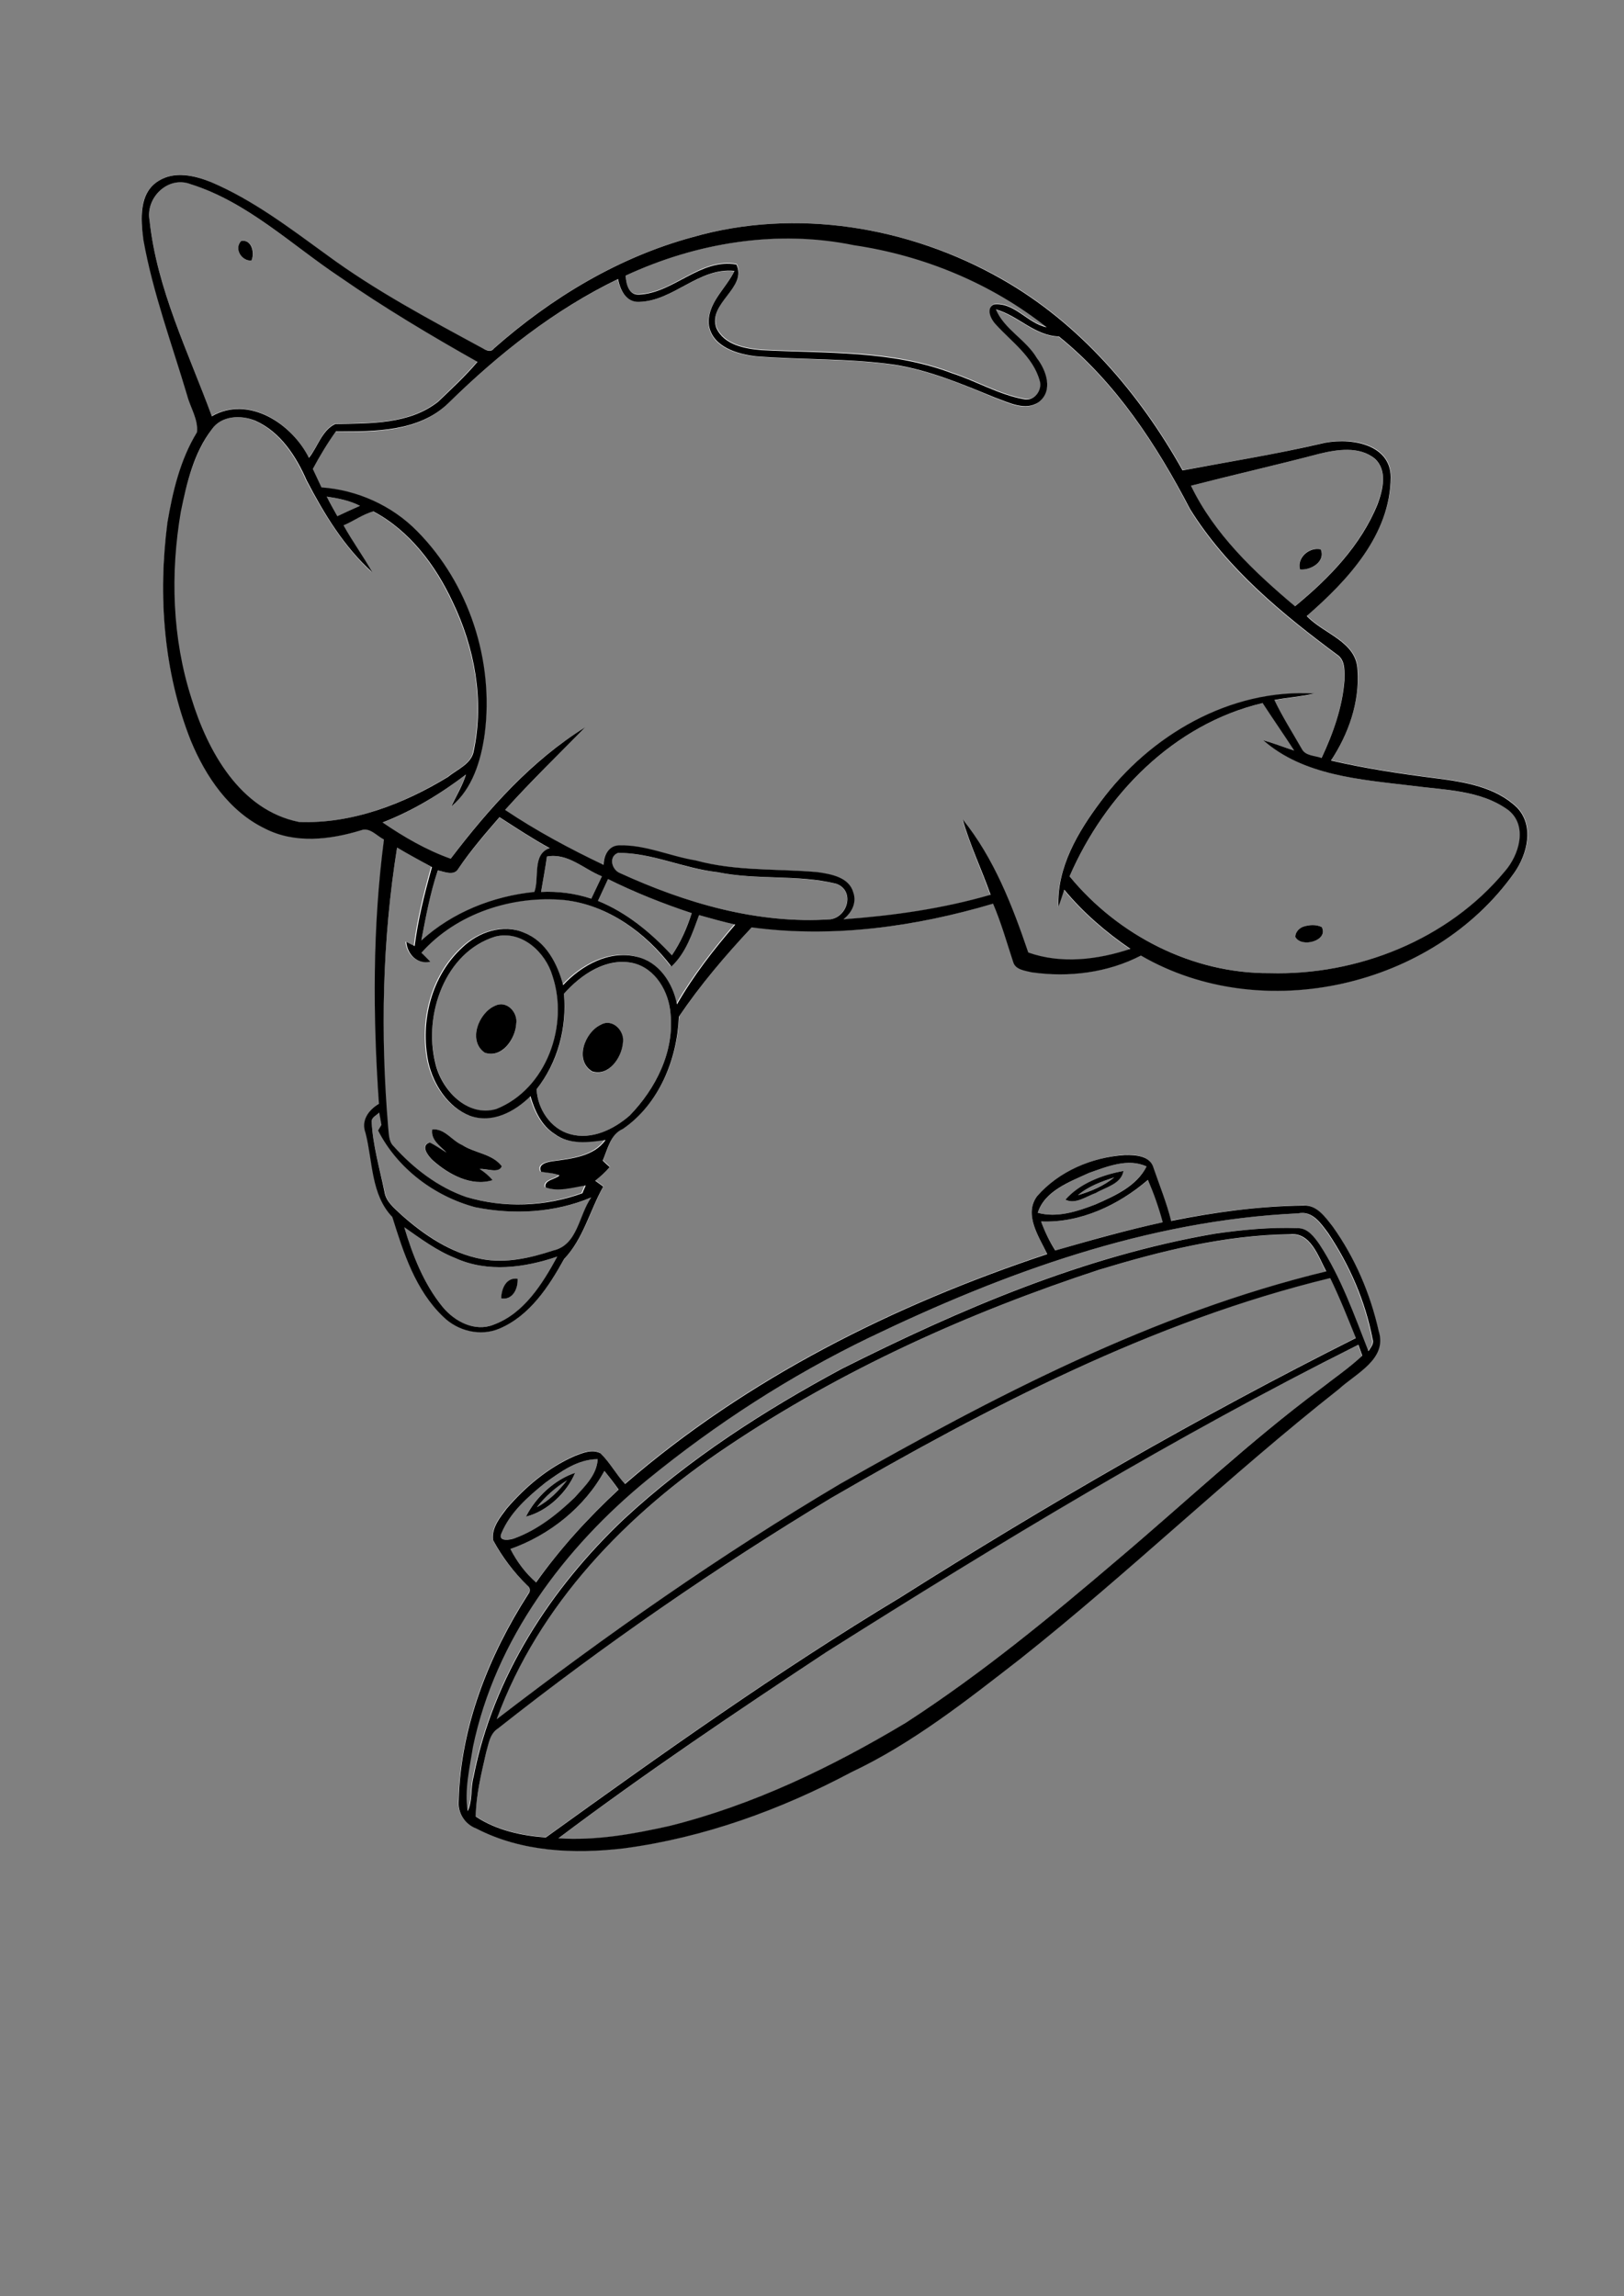 <?xml version="1.0" encoding="utf-8"?>
<!-- Generator: Adobe Illustrator 21.0.2, SVG Export Plug-In . SVG Version: 6.00 Build 0)  -->
<svg version="1.2" baseProfile="tiny" id="Layer_1" xmlns="http://www.w3.org/2000/svg" xmlns:xlink="http://www.w3.org/1999/xlink"
	 x="0px" y="0px" viewBox="0 0 582 823" overflow="scroll" xml:space="preserve">
<rect x="0" y="0" width="582" height="823" fill="#808080" stroke="none"/>
<path fill="#FFFFFF" d="M192.4,540.2c3-3.8,6.7-7.1,10.8-9.6C200.2,534.4,196.7,538,192.4,540.2 M216.6,527.2c1.7,2.2,3.4,4.4,5,6.7
	c-10.9,10.1-20.9,21.2-29.6,33.3c-3.7-3.5-6.8-7.5-9.2-12C196.8,550.3,209.5,540.3,216.6,527.2 M188.5,543.6
	c7.6-1.9,14.7-8.5,17.6-15.7C198.7,530.4,192,536.5,188.5,543.6 M195.5,531.4c5.6-3.9,11.6-8.5,18.7-8.4c-0.3,5.7-4.7,9.9-8.3,13.8
	c-6.1,6-13.1,11.5-21.3,14.5c-1.7,0.6-6.3,1.4-4.9-1.7C182.7,542,189.2,536.5,195.5,531.4 M296.1,592.2
	c62-39.3,124.9-77.4,190.6-110.1c0.5,1.3,0.9,2.6,1.4,3.9c-4.7,4.4-10.1,8-15.1,12c-25.3,18.7-48.2,40.5-72.2,60.8
	c-24.4,20.8-49.3,41.3-76.3,58.8c-26.4,15.9-54.7,29.5-84.8,37c-13,2.9-26.3,5.3-39.7,4.4C231.3,635.5,263.6,613.7,296.1,592.2
	 M297.9,536.9c56.5-32.6,115-63.3,178.8-78.9c3.4,7,6.3,14.2,9.2,21.5c-56,28.1-110.3,59.5-163.3,93c-43.8,26.4-85.5,56.1-127,86
	c-8.6-0.6-17.8-2.6-25.1-7.5c0.1-7.8,2-15.4,3.7-22.9c0.8-3.1,1.3-6.8,4.3-8.7C216.5,589.5,256.4,562,297.9,536.9 M393.9,455.1
	c22.1-6.7,44.9-12.4,68.1-12.6c7.6-0.9,10.3,7.9,13.2,13.3c-62.1,15-119.1,44.8-174.3,76.2c-42.8,25.4-83.6,54-123,84.3
	c15-41.1,46.7-73.7,82.5-97.6C301.5,491,347,470.5,393.9,455.1 M179.6,465.4c4.2,0.7,6-3.6,5.9-7.1
	C181.3,457.8,179.8,462.1,179.6,465.4 M144.9,439.9c5.8,4,11.5,8.4,18.2,11c11.6,5.3,24.9,3.5,36.6-0.5
	c-5.2,9.8-11.8,20.4-22.8,24.4c-6.8,2.7-14.1-1.1-18.3-6.4C151.9,460.2,147.9,450.1,144.9,439.9 M311.4,479.5
	c48.2-23.2,99.7-42.1,153.6-44.6c5.1-1.1,8.2,3.6,10.8,7.1c7.7,11.4,13.3,24.4,15.9,38c0.6,1.7-0.6,3-1.5,4.3
	c-5.1-13-9.7-26.4-17.5-38.2c-1.9-2.6-4.1-5.9-7.8-5.9c-10-0.4-19.9,0.6-29.8,2c-47,8.1-91.2,27.1-133.6,48.4
	c-27.9,15-54.8,32.3-78.1,53.9c-26.2,24.8-46.9,56.7-53.9,92.4c-1,4-0.3,8.4-2.1,12.3c-1.2-7.7,0.6-15.5,1.9-23.1
	c8-38.4,32.7-71.4,62.7-95.9C256.5,510.4,283.1,493.2,311.4,479.5 M373.1,437.8c14.1,0.6,27.8-5.9,38.4-14.9c2.1,5,3.9,10,5.3,15.2
	c-13,2.7-25.8,6.3-38.5,10.1C376.1,445,374.4,441.5,373.1,437.8 M386.3,428.4c3.7-3.2,8.5-4.9,13-6.4
	C395.6,425.1,390.9,426.9,386.3,428.4 M381.8,430c3.5,1.8,7.5-1.2,10.8-2.4c3.5-2.2,9.1-3.2,9.9-7.9
	C395.1,421.1,387,424.2,381.8,430 M390.3,420.4c6.5-2.3,13.9-5.4,20.6-2.3c-3.7,7.1-11.4,10.4-18.3,13.6c-6.5,2.5-13.7,4.9-20.7,3
	C374.5,426.8,383.5,423.6,390.3,420.4 M133.2,402.1c-0.1-1.7,1.8-2.3,2.8-3.3c0.3,1.5,0.5,3,0.8,4.4c-0.3,0.5-0.9,1.5-1.2,2
	c6.9,13.6,20.1,23.6,34.8,27.5c13.8,2.8,28.5,2,41.6-3.5c-4.5,6.3-4.9,17-13.6,19c-8.2,2.7-17,4.6-25.6,3.1
	c-11.1-2.1-20.7-8.7-29-16c-2.4-2.3-5.4-4.6-5.9-8.1C136.1,418.8,133.6,410.6,133.2,402.1 M215.3,367.3c-5.8,2.7-9.5,12.8-3.2,16.8
	c5.9,1.9,10.5-4.8,11-10C224,369.7,219.6,364.8,215.3,367.3 M202.1,356.2c6.1-6.9,15.1-13,24.8-11c8.1,1.8,12.8,10.2,13.4,18.1
	c1.4,13.7-5.3,26.9-14.6,36.5c-5.7,5-13.7,8.9-21.4,6.7c-7-1.9-11.7-9.1-12-16.1C200,380.8,203.3,368.3,202.1,356.2 M177.4,360.5
	c-5.9,2.5-9.8,12.6-3.7,16.8c6.1,2.3,11-4.8,11.3-10.3C185.7,362.9,181.6,358.4,177.4,360.5 M177.5,335.7c9.6-2.5,18,5.5,20.6,14.2
	c5.8,17.7-2.2,40.6-20.1,47.7c-10.5,3.1-19.8-7.1-21.9-16.5C151.6,363.9,159.4,341.3,177.5,335.7 M217.9,315.1
	c9.7,4.8,19.8,8.7,30,12.2c-1.8,5.3-4,10.4-7.1,15.1c-7.5-8.1-16.2-15.3-26.5-19.5C215.5,320.3,216.7,317.7,217.9,315.1 M196,307
	c7.5-1.4,13.2,4.5,19.7,7.1c-1.3,2.7-2.5,5.3-3.8,8c-5.8-1.8-11.9-2.7-18-2.4C194.6,315.5,195.4,311.3,196,307 M221.5,305.7
	c12.1-0.1,23.5,5.7,35.5,6.9c14,2.9,28.5,0.9,42.4,4.1c6.9,2.2,4.6,11.7-1.8,12.8c-26.1,1.8-52-5.8-75.6-16.6
	C219.1,311.7,218,306.9,221.5,305.7 M154.9,404.8c-0.6,3.8,2.8,5.9,5,8.3c-2-1.2-3.9-2.6-6-3.6c-3.5,1-0.4,4.9,1.1,6.4
	c5.6,5,13.8,9.5,21.4,7.1c-1.3-1.6-2.9-2.9-4.6-4c2.4-0.3,6.9,1.8,7.9-1c-3.3-4.5-9.6-4.8-14.2-7.6
	C161.9,408.8,159.4,404.4,154.9,404.8 M142.3,303.8c4,2.4,8.2,4.5,12.2,6.9c-2.6,9.3-5,18.7-6.2,28.3c-0.8-0.4-2.2-1.1-3-1.5
	c0.4,4.4,3.9,8.1,8.6,7.1c-1.1-1.1-2.1-2.2-3.2-3.2c12.6-14.2,32.6-20.5,51.2-18.9c15.6,1.7,29.1,11.6,38.4,23.8
	c5.2-4.9,7.5-11.9,9.9-18.4c4.3,1.2,8.6,2.4,13,3.4c-7.7,9-15,18.4-20.9,28.6c-1.5-7.6-6.5-15.3-14.5-17.1
	c-9.9-2.4-19.7,3.1-26.3,10.2c-2-7.7-6.1-15.9-14-18.8c-7.6-3.3-16.4-0.1-22.1,5.3c-11.1,10.2-15.2,26.6-12.2,41.1
	c1.8,8,7,16,14.8,19.2c8.1,2.9,16.1-1.4,21.8-7c1.5,5.2,3.9,10.5,8.6,13.5c5.2,4,12.2,3.1,18.3,2.2c-4,5.9-12.2,6.7-18.8,7.6
	c-2,0.3-5.6,1-4.3,3.8c2.2,0.4,4.5,0.4,6.6,1.3c-1.5,1.5-5.6,1.6-5,4.3c4.6,1.7,9.7,0,14.4-0.7c-0.4,0.9-0.8,1.9-1.2,2.8
	c-13.3,4.8-28.2,5.5-41.7,1.3c-10.1-3.5-18.8-10.2-25.9-18.1c-1.9-1.8-1.7-4.6-2-6.9C136.3,370.7,137,336.9,142.3,303.8
	 M164.3,311.3c4.5-6.5,9.6-12.4,14.7-18.3c5.9,3.8,11.8,7.7,18,11.1c-6.4,2.2-3.5,10.6-5.5,15.7c-14.9,1.4-29.4,7.3-40.5,17.4
	c1.6-8.5,3-17,5.9-25.1C159.3,312.3,162.6,314.1,164.3,311.3 M467.2,332.1c-1.6,0.6-3,1.9-3,3.7c2.1,4.1,12,1.4,9.5-3.5
	C471.7,331.3,469.3,331.3,467.2,332.1 M383.3,314.1c12.7-29.3,37.5-54.7,69.3-62.1c3.7,5.7,7.6,11.3,11.3,17
	c-3.7-1.2-7.4-2.5-11.1-3.7c14.4,12.7,34.9,14.1,53.1,16.3c11.8,1.6,24.8,1.6,34.8,8.8c7,5.6,3.8,16.1-1.3,21.9
	c-20.3,24.5-52.8,37.4-84.3,36.5C427.4,349,400.7,335.3,383.3,314.1 M117.1,178c4.1,0.6,8.2,1.4,11.9,3.3c-2.7,1.2-5.4,2.4-8.1,3.7
	C119.6,182.7,118.3,180.4,117.1,178 M465.9,204.1c3.8,0.4,9.4-2.8,7.4-7.2C469.2,195.9,464.6,199.8,465.9,204.1 M472.6,162.7
	c6.5-1.6,14.4-2.9,20,1.7c4.7,4.2,2.9,11.1,1,16.3c-6,14.8-17.4,26.6-29.6,36.6c-14.5-12.3-28.9-25.8-37.3-43.2
	C442.1,170.2,457.4,166.7,472.6,162.7 M75.9,153.9c3.4-4.9,10.3-5.3,15.4-3.1c9,4,14.6,12.7,18.4,21.4c6.3,11.9,13.5,23.8,23.5,32.9
	c-3.2-5.8-7.1-11.1-10.3-16.8c3.6-1.5,6.9-4,10.7-5c13,6.9,22.3,19.3,28.4,32.4c7.9,16.4,11.5,35.3,7.6,53.3
	c-0.6,4.8-5.9,6.7-9.3,9.5c-15.9,9.7-34.5,17-53.4,16.1c-21.1-4.1-32.8-25.3-38.5-44.3c-6.9-21.5-7.7-44.7-3.8-66.9
	C66.9,173.2,69.5,162.5,75.9,153.9 M229,108.2c12.4-0.3,21.4-12.3,34.1-11c-3.1,6.6-10.2,11.8-9.1,19.8c1.5,7.6,10.1,10,16.8,10.8
	c16.5,1.3,33.2,0.7,49.6,3c12.6,2,24.4,6.9,36.1,11.8c4.8,1.7,10.9,5.1,15.7,1.6c5.2-4,2.7-11.3-0.7-15.7
	c-3.9-6.7-11.7-10.4-14.7-17.5c8,2.2,13.8,9.4,22.6,9.7c20.4,16.5,35.1,38.8,47,61.9c13.3,21.5,33.3,37.8,53.3,52.6
	c2.4,2.2,2,5.8,2,8.8c-0.6,9.7-4,19-8.2,27.8c-2.4-0.8-5.8-0.6-7.1-3.3c-3.3-5.8-7-11.5-9.8-17.5c4.7-0.9,9.6-1.2,14.3-2.3
	c-30.1-1.8-59,15-76.6,38.8c-8.1,10.8-15.7,23.7-15.1,37.6c0.7-2,1.4-4,2.1-6.1c6.8,8.2,14.9,15.2,23.7,21.2
	c-11.7,3.9-24.8,5.5-36.6,1.3c-5.7-16.8-12.3-33.8-23.5-47.7c2.7,9.2,6.8,18,10,27c-17.1,5-34.9,7.5-52.7,8.8
	c2.9-2.3,4.8-5.9,3.5-9.6c-1.5-5.5-8-6.6-12.8-7.3c-14.6-1.4-29.4-0.4-43.7-4.2c-9.2-1.5-18-5.7-27.5-5.4c-3.7,0.2-5.5,3.7-5.5,7
	c-12.2-5.8-24.1-12.2-35.3-19.7c9.3-10.2,19.1-19.8,28.7-29.6c-19.3,11.8-34.7,29.2-48.2,47.1c-8.7-3.1-16.9-7.8-24.4-13
	c10.8-4.2,20.7-10.2,29.9-17.2c-1.3,4-3.5,7.6-5.3,11.5c7.6-6.4,10.7-16.5,12-26c3.4-26.2-5.6-53.9-24.2-72.7
	c-9-9.2-21.5-14.8-34.3-15.7c-1-2.2-2.1-4.4-3.1-6.6c2.6-4.6,5.2-9.3,8.3-13.5c13.8,0.2,29.5,0.3,40.2-10
	c18-17.7,38.1-33.6,60.9-44.6C222.1,103.9,224.4,108.3,229,108.2 M224.2,98.8c25.3-11.9,54.4-16.6,82-11.1c25,3.8,49.2,13.7,69,29.4
	c-6.9-1.3-11.5-8.9-18.9-8.2c-3,1.5-1.1,5.3,0.6,7.1c5.7,6.3,13.4,11.6,15.8,20.2c1.1,3.4-1.8,7.6-5.6,6.7
	c-9.1-1.6-17.1-6.5-25.8-9.3c-21.8-8.4-45.5-7.1-68.3-8.3c-6-0.5-13.5-1.9-16.2-8c-3.1-8.9,11.3-14.5,7.2-22.7
	c-13-2.4-22.4,10.2-34.8,10.8C225.2,105.9,224.4,101.8,224.2,98.8 M86.4,86.4c-2.6,2.8,0.2,7.2,3.7,7C91.5,90.7,90.3,85.6,86.4,86.4
	 M53.6,79c-1.5-8.1,6.6-16.1,14.6-13.1c20.3,6.5,36.1,21.7,53.5,33.3c15.9,10.9,32.5,20.8,49.3,30.4c-4.4,5.1-9.3,9.7-14.1,14.3
	c-10.4,8.2-24.4,7.7-36.9,8c-4.8,2.3-6.1,8.3-9.4,12.1c-5.9-12.2-21.5-22.5-34.8-14.9C67.5,126.1,56.2,103.6,53.6,79 M371.7,428.7
	c-4.9,6.6,0.6,14.5,3.5,20.7c-54.7,18.2-107.5,44.4-151.3,82.4c-3.1-3.5-5.4-7.7-8.8-11c-2.9-1.6-6.4-0.1-9.3,1
	c-9.4,4.2-17.6,11-24.3,18.8c-2.5,3.3-5.5,7-4.9,11.3c3.1,6,7.3,11.4,12.2,16.2c1.1,0.8,1.3,2.2,0.4,3.2
	c-14.1,22-24.2,47.3-24.9,73.7c-0.5,4.5,2,8.7,6.3,10.3c16.2,8.4,35.1,9.2,52.9,7.1c28.6-3.7,56.1-13.8,81.5-27.3
	c22-10.5,41.3-25.8,60.5-40.6c39.1-31,75.1-65.8,114.2-96.7c6.1-5.5,17.5-10.8,14.3-20.8c-3-13.4-8.5-26.3-16.5-37.5
	c-2.7-3.3-5.7-7.7-10.5-7.5c-16,0.3-31.8,2.5-47.4,5.5c-1.6-6.5-4-12.7-6.3-19c-1.3-4.4-6.6-4.7-10.4-4.6
	C391.3,414.9,379.5,419.8,371.7,428.7 M56.9,64.8c-7.3,4.3-6.6,13.9-5.4,21.1c3.4,19.1,10.2,37.3,15.7,55.8c1,4.4,3.9,8.6,3.5,13.1
	c-6,9.8-8.7,21.2-10.6,32.4c-3.5,26.2-1.4,53.5,8.4,78.2c5.3,12.9,13.7,25.4,26.6,31.5c10.7,5.5,23.3,4,34.4,0.6
	c3.2-1.2,5.6,2.1,8.2,3.3c-4,31.4-4,63.2-1.8,94.7c-3.7,2.2-6.5,6-4.8,10.5c2.6,10.1,1.9,22.1,9.6,30.1c4,12.8,8.4,26.3,18.3,35.8
	c5.2,5.1,13.3,7.1,20.1,4.2c10.9-4.6,17.6-15.1,23.2-25c6.9-7.2,9.2-17.3,14-25.9c-1-0.7-1.9-1.4-2.9-2.1c1.9-1.5,3.7-3.1,5.2-4.9
	c-0.8-0.8-1.6-1.5-2.5-2.3c1.8-4.1,2.7-9.5,7.3-11.4c12.9-9,19.4-24.9,20-40.2c7.7-11.4,16.6-22,26.1-32c29,3.9,58.6-0.1,86.5-8.5
	c2.9,6.8,4.9,13.9,7.2,20.9c0.8,2.8,4.2,3.1,6.6,3.7c13.3,1.9,27.2,0.2,39.2-6c43.6,25.3,104.8,11.3,133.8-29.7
	c4.7-6.7,7.2-16.9,0.9-23.4c-7.6-7.3-18.6-9.1-28.7-10.4c-12.7-1.6-25.4-3.5-37.9-6.4c6.2-9.6,10.2-21,9.5-32.5
	c-0.4-10.2-12.2-12.9-18.2-19.3c14.6-12.8,29.9-29.2,30.1-49.8c-0.1-12.6-15.9-14.4-25.3-11.9c-16.3,3.9-32.9,6.5-49.3,9.5
	c-15.5-27.7-37-52.8-64.9-68.6C325.8,81.2,285,74.4,248.1,85c-26.6,7.2-50.7,21.8-71.2,39.9c-1,1.4-2.7,0.6-3.9,0
	c-19.2-10.3-38.6-20.7-56.2-33.7c-13.1-9.5-26.2-19.5-41.2-25.9C69.9,62.9,62.6,61.1,56.9,64.8"/>
<path d="M192.4,540.2c4.3-2.2,7.8-5.8,10.8-9.6C199,533.2,195.4,536.4,192.4,540.2 M188.5,543.6c3.5-7,10.2-13.2,17.6-15.7
	C203.2,535,196.1,541.7,188.5,543.6 M179.6,465.4c0.1-3.4,1.7-7.6,5.9-7.1C185.7,461.8,183.8,466.1,179.6,465.4 M386.3,428.4
	c4.6-1.4,9.3-3.3,13-6.4C394.8,423.5,390,425.2,386.3,428.4 M381.8,430c5.1-5.8,13.2-8.9,20.8-10.3c-0.8,4.7-6.4,5.8-9.9,7.9
	C389.3,428.8,385.4,431.8,381.8,430 M216.6,527.2c-7.1,13.1-19.8,23.1-33.7,28c2.3,4.5,5.4,8.6,9.2,12c8.6-12.1,18.7-23.2,29.6-33.3
	C220,531.5,218.3,529.3,216.6,527.2 M195.5,531.4c-6.2,5-12.7,10.6-15.8,18.2c-1.4,3.1,3.2,2.4,4.9,1.7c8.1-3,15.1-8.5,21.3-14.5
	c3.6-4,8-8.1,8.3-13.8C207,523,201,527.5,195.5,531.4 M296.1,592.2c-32.5,21.5-64.9,43.3-96,66.7c13.4,0.9,26.7-1.5,39.7-4.4
	c30.1-7.5,58.3-21.1,84.8-37c27-17.5,51.8-37.9,76.3-58.8c24-20.3,46.9-42,72.2-60.8c5.1-4,10.4-7.6,15.1-12
	c-0.5-1.3-0.9-2.6-1.4-3.9C421,514.9,358.1,553,296.1,592.2 M297.9,536.9c-41.4,25-81.4,52.6-119.4,82.6c-3,1.9-3.4,5.6-4.3,8.7
	c-1.7,7.5-3.6,15.1-3.7,22.9c7.3,4.9,16.5,6.9,25.1,7.5c41.5-29.9,83.2-59.6,127-86c53-33.5,107.3-64.9,163.3-93
	c-2.9-7.2-5.8-14.5-9.2-21.5C412.9,473.6,354.3,504.3,297.9,536.9 M393.9,455.1c-46.9,15.4-92.4,35.9-133.4,63.5
	c-35.8,23.9-67.5,56.5-82.5,97.6c39.4-30.3,80.2-58.9,123-84.3c55.1-31.3,112.2-61.2,174.3-76.2c-2.9-5.4-5.6-14.2-13.2-13.3
	C438.8,442.7,416,448.4,393.9,455.1 M311.4,479.5c-28.3,13.7-54.9,30.9-79.2,50.7c-30,24.5-54.7,57.5-62.7,95.9
	c-1.2,7.6-3.1,15.4-1.9,23.1c1.8-3.8,1-8.2,2.1-12.3c7-35.8,27.7-67.6,53.9-92.4c23.3-21.6,50.2-38.9,78.1-53.9
	c42.4-21.3,86.6-40.3,133.6-48.4c9.8-1.4,19.8-2.4,29.8-2c3.6,0,5.9,3.2,7.8,5.9c7.7,11.8,12.4,25.2,17.5,38.2
	c0.8-1.3,2.1-2.6,1.5-4.3c-2.6-13.6-8.2-26.5-15.9-38c-2.6-3.5-5.7-8.2-10.8-7.1C411.1,437.4,359.6,456.3,311.4,479.5 M373.1,437.8
	c1.3,3.6,3,7.2,5.1,10.4c12.8-3.7,25.5-7.3,38.5-10.1c-1.4-5.2-3.2-10.3-5.3-15.2C400.9,431.9,387.2,438.4,373.1,437.8 M390.3,420.4
	c-6.9,3.2-15.9,6.4-18.4,14.3c7,1.9,14.2-0.5,20.7-3c6.9-3.1,14.7-6.5,18.3-13.6C404.3,415,396.8,418.1,390.3,420.4 M371.7,428.7
	c7.8-8.9,19.6-13.9,31.3-14.7c3.8-0.1,9.2,0.2,10.4,4.6c2.2,6.3,4.7,12.5,6.3,19c15.6-3.1,31.5-5.3,47.4-5.5
	c4.8-0.3,7.8,4.1,10.5,7.5c8,11.2,13.5,24.1,16.5,37.5c3.2,10-8.2,15.2-14.3,20.8c-39.2,30.9-75.1,65.7-114.2,96.7
	c-19.2,14.9-38.5,30.2-60.5,40.6c-25.4,13.5-52.9,23.5-81.5,27.3c-17.8,2.1-36.7,1.3-52.9-7.1c-4.3-1.6-6.8-5.8-6.3-10.3
	c0.7-26.3,10.8-51.7,24.9-73.7c0.9-1.1,0.7-2.4-0.4-3.2c-4.8-4.7-9-10.2-12.2-16.2c-0.6-4.4,2.5-8.1,4.9-11.3
	c6.7-7.8,14.8-14.6,24.3-18.8c2.9-1.1,6.3-2.6,9.3-1c3.4,3.3,5.6,7.5,8.8,11c43.8-37.9,96.5-64.2,151.3-82.4
	C372.3,443.2,366.8,435.3,371.7,428.7 M154.9,404.8c4.5-0.4,7,4,10.7,5.6c4.5,2.9,10.8,3.1,14.2,7.6c-1,2.8-5.5,0.7-7.9,1
	c1.7,1.1,3.3,2.4,4.6,4c-7.6,2.4-15.8-2.1-21.4-7.1c-1.6-1.5-4.6-5.3-1.1-6.4c2.1,1,4,2.4,6,3.6
	C157.7,410.7,154.3,408.6,154.9,404.8 M215.3,367.3c4.3-2.5,8.8,2.4,7.9,6.7c-0.5,5.2-5.1,11.9-11,10
	C205.8,380.1,209.5,370,215.3,367.3 M177.4,360.5c4.2-2.1,8.3,2.4,7.6,6.5c-0.3,5.4-5.2,12.5-11.3,10.3
	C167.6,373.1,171.5,363,177.4,360.5 M467.2,332.1c2.1-0.7,4.5-0.8,6.5,0.2c2.5,4.9-7.4,7.6-9.5,3.5
	C464.2,334,465.7,332.6,467.2,332.1 M465.9,204.1c-1.2-4.2,3.3-8.1,7.4-7.2C475.2,201.3,469.7,204.5,465.9,204.1 M86.4,86.4
	c3.8-0.8,5,4.3,3.7,7C86.6,93.6,83.8,89.2,86.4,86.4 M144.9,439.9c3,10.1,7,20.3,13.7,28.5c4.3,5.3,11.6,9.1,18.3,6.4
	c10.9-4,17.5-14.6,22.8-24.4c-11.7,4-25,5.8-36.6,0.5C156.5,448.3,150.8,444,144.9,439.9 M133.2,402.1c0.4,8.5,2.9,16.8,4.6,25.1
	c0.5,3.5,3.5,5.8,5.9,8.1c8.3,7.4,17.9,13.9,29,16c8.6,1.6,17.4-0.4,25.6-3.1c8.8-2,9.1-12.7,13.6-19c-13.1,5.5-27.8,6.3-41.6,3.5
	c-14.6-3.9-27.9-13.9-34.8-27.5c0.3-0.5,0.9-1.5,1.2-2c-0.3-1.5-0.5-3-0.8-4.4C135,399.8,133.1,400.4,133.2,402.1 M202.1,356.2
	c1.1,12.1-2.2,24.6-9.8,34.2c0.3,7,5,14.2,12,16.1c7.7,2.2,15.7-1.7,21.4-6.7c9.3-9.6,16-22.8,14.6-36.5
	c-0.6-7.8-5.3-16.2-13.4-18.1C217.3,343.1,208.2,349.3,202.1,356.2 M177.5,335.7c-18.1,5.6-25.8,28.1-21.5,45.3
	c2.1,9.5,11.4,19.6,21.9,16.5c18-7.2,26-30,20.1-47.7C195.5,341.3,187,333.3,177.5,335.7 M217.9,315.1c-1.2,2.6-2.4,5.2-3.6,7.8
	c10.3,4.2,19,11.4,26.5,19.5c3.1-4.6,5.4-9.8,7.1-15.1C237.7,323.9,227.6,319.9,217.9,315.1 M196,307c-0.6,4.3-1.4,8.5-2.1,12.7
	c6.1-0.3,12.1,0.5,18,2.4c1.3-2.7,2.5-5.3,3.8-8C209.2,311.5,203.5,305.6,196,307 M221.5,305.7c-3.5,1.3-2.3,6,0.6,7.2
	c23.6,10.8,49.4,18.4,75.6,16.6c6.4-1.1,8.6-10.6,1.8-12.8c-13.8-3.3-28.4-1.2-42.4-4.1C245,311.3,233.6,305.6,221.5,305.7
	 M142.3,303.8c-5.3,33.1-6,66.8-3.2,100.2c0.3,2.4,0.1,5.1,2,6.9c7.1,7.9,15.8,14.6,25.9,18.1c13.6,4.1,28.4,3.5,41.7-1.3
	c0.4-1,0.8-1.9,1.2-2.8c-4.7,0.7-9.8,2.4-14.4,0.7c-0.6-2.7,3.5-2.8,5-4.3c-2.1-0.9-4.4-0.9-6.6-1.3c-1.3-2.8,2.2-3.5,4.3-3.8
	c6.6-0.9,14.7-1.7,18.8-7.6c-6.1,0.9-13,1.8-18.3-2.2c-4.7-3-7.1-8.3-8.6-13.5c-5.7,5.6-13.7,9.9-21.8,7c-7.8-3.1-13-11.2-14.8-19.2
	c-3-14.6,1.1-30.9,12.2-41.1c5.7-5.5,14.6-8.6,22.1-5.3c7.8,3,12,11.2,14,18.8c6.5-7,16.4-12.6,26.3-10.2c8,1.8,13,9.4,14.5,17.1
	c5.9-10.3,13.2-19.7,20.9-28.6c-4.4-1-8.7-2.2-13-3.4c-2.4,6.5-4.7,13.6-9.9,18.4c-9.3-12.2-22.9-22.1-38.4-23.8
	c-18.6-1.7-38.6,4.7-51.2,18.9c1.1,1,2.1,2.1,3.2,3.2c-4.7,1-8.2-2.6-8.6-7.1c0.8,0.4,2.2,1.1,3,1.5c1.2-9.6,3.6-19,6.2-28.3
	C150.5,308.4,146.3,306.2,142.3,303.8 M164.3,311.3c-1.6,2.8-5,1.1-7.4,0.7c-2.8,8.2-4.3,16.7-5.9,25.1
	c11.1-10.1,25.6-15.9,40.5-17.4c1.9-5.1-0.9-13.5,5.5-15.7c-6.2-3.4-12.1-7.3-18-11.1C173.9,298.8,168.7,304.8,164.3,311.3
	 M383.3,314.1c17.4,21.2,44.1,34.9,71.7,34.7c31.5,0.9,64-12,84.3-36.5c5.1-5.8,8.3-16.3,1.3-21.9c-10-7.3-23-7.2-34.8-8.8
	c-18.3-2.2-38.7-3.6-53.1-16.3c3.7,1.1,7.4,2.5,11.1,3.7c-3.7-5.7-7.6-11.3-11.3-17C420.7,259.5,396,284.8,383.3,314.1 M117.1,178
	c1.2,2.4,2.5,4.7,3.8,7c2.7-1.3,5.4-2.5,8.1-3.7C125.3,179.4,121.2,178.6,117.1,178 M472.6,162.7c-15.2,4-30.6,7.5-45.8,11.4
	c8.4,17.4,22.7,30.9,37.3,43.2c12.2-10,23.6-21.8,29.6-36.6c1.9-5.2,3.6-12.1-1-16.3C487.1,159.8,479.1,161.1,472.6,162.7
	 M75.9,153.9c-6.5,8.5-9,19.3-11.1,29.5c-3.8,22.2-3.1,45.4,3.8,66.9c5.8,18.9,17.4,40.1,38.5,44.3c18.9,0.8,37.5-6.4,53.4-16.1
	c3.4-2.8,8.6-4.7,9.3-9.5c3.8-18,0.3-36.9-7.6-53.3c-6.1-13.1-15.4-25.5-28.4-32.4c-3.8,1-7.1,3.5-10.7,5
	c3.2,5.8,7.1,11.1,10.3,16.8c-10.1-9.1-17.3-21-23.5-32.9c-3.8-8.7-9.4-17.4-18.4-21.4C86.2,148.6,79.3,149,75.9,153.9 M229,108.2
	c-4.6,0.2-6.8-4.3-7.5-8.2c-22.8,11-42.9,26.9-60.9,44.6c-10.6,10.2-26.4,10.1-40.2,10c-3.1,4.3-5.8,8.9-8.3,13.5
	c1,2.2,2.1,4.4,3.1,6.6c12.8,0.9,25.3,6.5,34.3,15.7c18.6,18.8,27.6,46.5,24.2,72.7c-1.3,9.5-4.4,19.7-12,26c1.8-3.8,4-7.4,5.3-11.5
	c-9.2,7-19.1,13-29.9,17.2c7.6,5.2,15.7,9.9,24.4,13c13.6-17.9,29-35.2,48.2-47.1c-9.6,9.8-19.5,19.4-28.7,29.6
	c11.2,7.5,23.1,13.9,35.3,19.7c0-3.3,1.8-6.9,5.5-7c9.4-0.3,18.3,3.9,27.5,5.4c14.3,3.9,29.1,2.9,43.7,4.2
	c4.8,0.7,11.3,1.8,12.8,7.3c1.3,3.7-0.6,7.3-3.5,9.6c17.8-1.3,35.5-3.8,52.7-8.8c-3.2-9.1-7.4-17.8-10-27
	c11.2,13.9,17.8,30.9,23.5,47.7c11.8,4.2,24.9,2.6,36.6-1.3c-8.8-6-16.9-13-23.7-21.2c-0.7,2-1.3,4.1-2.1,6.1
	c-0.6-14,7-26.8,15.1-37.6c17.6-23.8,46.5-40.7,76.6-38.8c-4.7,1.1-9.6,1.4-14.3,2.3c2.9,6.1,6.5,11.7,9.8,17.5
	c1.3,2.6,4.7,2.4,7.1,3.3c4.1-8.7,7.5-18.1,8.2-27.8c0-3,0.4-6.6-2-8.8c-20.1-14.9-40-31.2-53.3-52.6c-12-23.1-26.6-45.4-47-61.9
	c-8.8-0.3-14.6-7.5-22.6-9.7c3,7.2,10.8,10.8,14.7,17.5c3.4,4.4,5.9,11.7,0.7,15.7c-4.8,3.4-10.9,0.1-15.7-1.6
	c-11.7-4.8-23.5-9.8-36.1-11.8c-16.4-2.3-33.1-1.7-49.6-3c-6.7-0.8-15.3-3.3-16.8-10.8c-1.1-8,6-13.2,9.1-19.8
	C250.4,95.8,241.4,107.9,229,108.2 M224.2,98.8c0.2,3,1.1,7.1,4.9,6.8c12.4-0.6,21.9-13.1,34.8-10.8c4.1,8.2-10.3,13.8-7.2,22.7
	c2.7,6.1,10.2,7.5,16.2,8c22.9,1.2,46.6,0,68.3,8.3c8.7,2.8,16.8,7.7,25.8,9.3c3.7,0.8,6.7-3.4,5.6-6.7
	c-2.4-8.6-10.1-13.9-15.8-20.2c-1.7-1.8-3.6-5.7-0.6-7.1c7.4-0.8,12,6.8,18.9,8.2c-19.8-15.7-44-25.7-69-29.4
	C278.5,82.2,249.5,87,224.2,98.8 M53.6,79c2.6,24.6,13.9,47.2,22.3,70.2c13.2-7.6,28.8,2.7,34.8,14.9c3.2-3.9,4.6-9.8,9.4-12.1
	c12.5-0.3,26.5,0.2,36.9-8c4.8-4.6,9.8-9.2,14.1-14.3c-16.8-9.5-33.4-19.4-49.3-30.4c-17.4-11.6-33.2-26.9-53.5-33.3
	C60.2,62.9,52.1,70.9,53.6,79 M56.9,64.8c5.7-3.6,12.9-1.9,18.8,0.5c15,6.4,28.1,16.4,41.2,25.9c17.6,13,37,23.3,56.2,33.7
	c1.2,0.7,2.8,1.5,3.9,0c20.5-18.1,44.6-32.7,71.2-39.9c36.9-10.6,77.6-3.8,110.7,15c27.9,15.8,49.4,40.9,64.9,68.6
	c16.5-3.1,33-5.7,49.3-9.5c9.4-2.5,25.2-0.6,25.3,11.9c-0.1,20.6-15.4,37-30.1,49.8c6,6.4,17.8,9.1,18.2,19.3
	c0.8,11.5-3.2,22.9-9.5,32.5c12.5,2.9,25.2,4.8,37.9,6.4c10.1,1.3,21.1,3.1,28.7,10.4c6.3,6.5,3.8,16.7-0.9,23.4
	c-29,41-90.2,55-133.8,29.7c-12,6.2-25.9,7.9-39.2,6c-2.4-0.6-5.8-0.9-6.6-3.7c-2.3-7-4.3-14.1-7.2-20.9
	c-27.9,8.3-57.5,12.4-86.5,8.5c-9.4,10-18.4,20.6-26.1,32c-0.6,15.3-7.1,31.3-20,40.2c-4.6,2-5.5,7.3-7.3,11.4
	c0.8,0.8,1.6,1.5,2.5,2.3c-1.5,1.8-3.3,3.4-5.2,4.9c1,0.7,1.9,1.4,2.9,2.1c-4.8,8.5-7.1,18.7-14,25.9c-5.5,9.9-12.3,20.4-23.2,25
	c-6.8,2.9-14.9,0.9-20.1-4.2c-10-9.5-14.3-23-18.3-35.8c-7.7-8-7-20-9.6-30.1c-1.7-4.5,1.1-8.3,4.8-10.5
	c-2.2-31.5-2.3-63.3,1.8-94.7c-2.6-1.3-5.1-4.5-8.2-3.3c-11.1,3.4-23.7,4.9-34.4-0.6c-12.9-6.2-21.3-18.7-26.6-31.5
	c-9.8-24.7-11.8-52-8.4-78.2c1.9-11.2,4.6-22.6,10.6-32.4c0.5-4.5-2.4-8.8-3.5-13.1c-5.5-18.5-12.3-36.8-15.7-55.8
	C50.4,78.6,49.7,69.1,56.9,64.8"/>
</svg>
